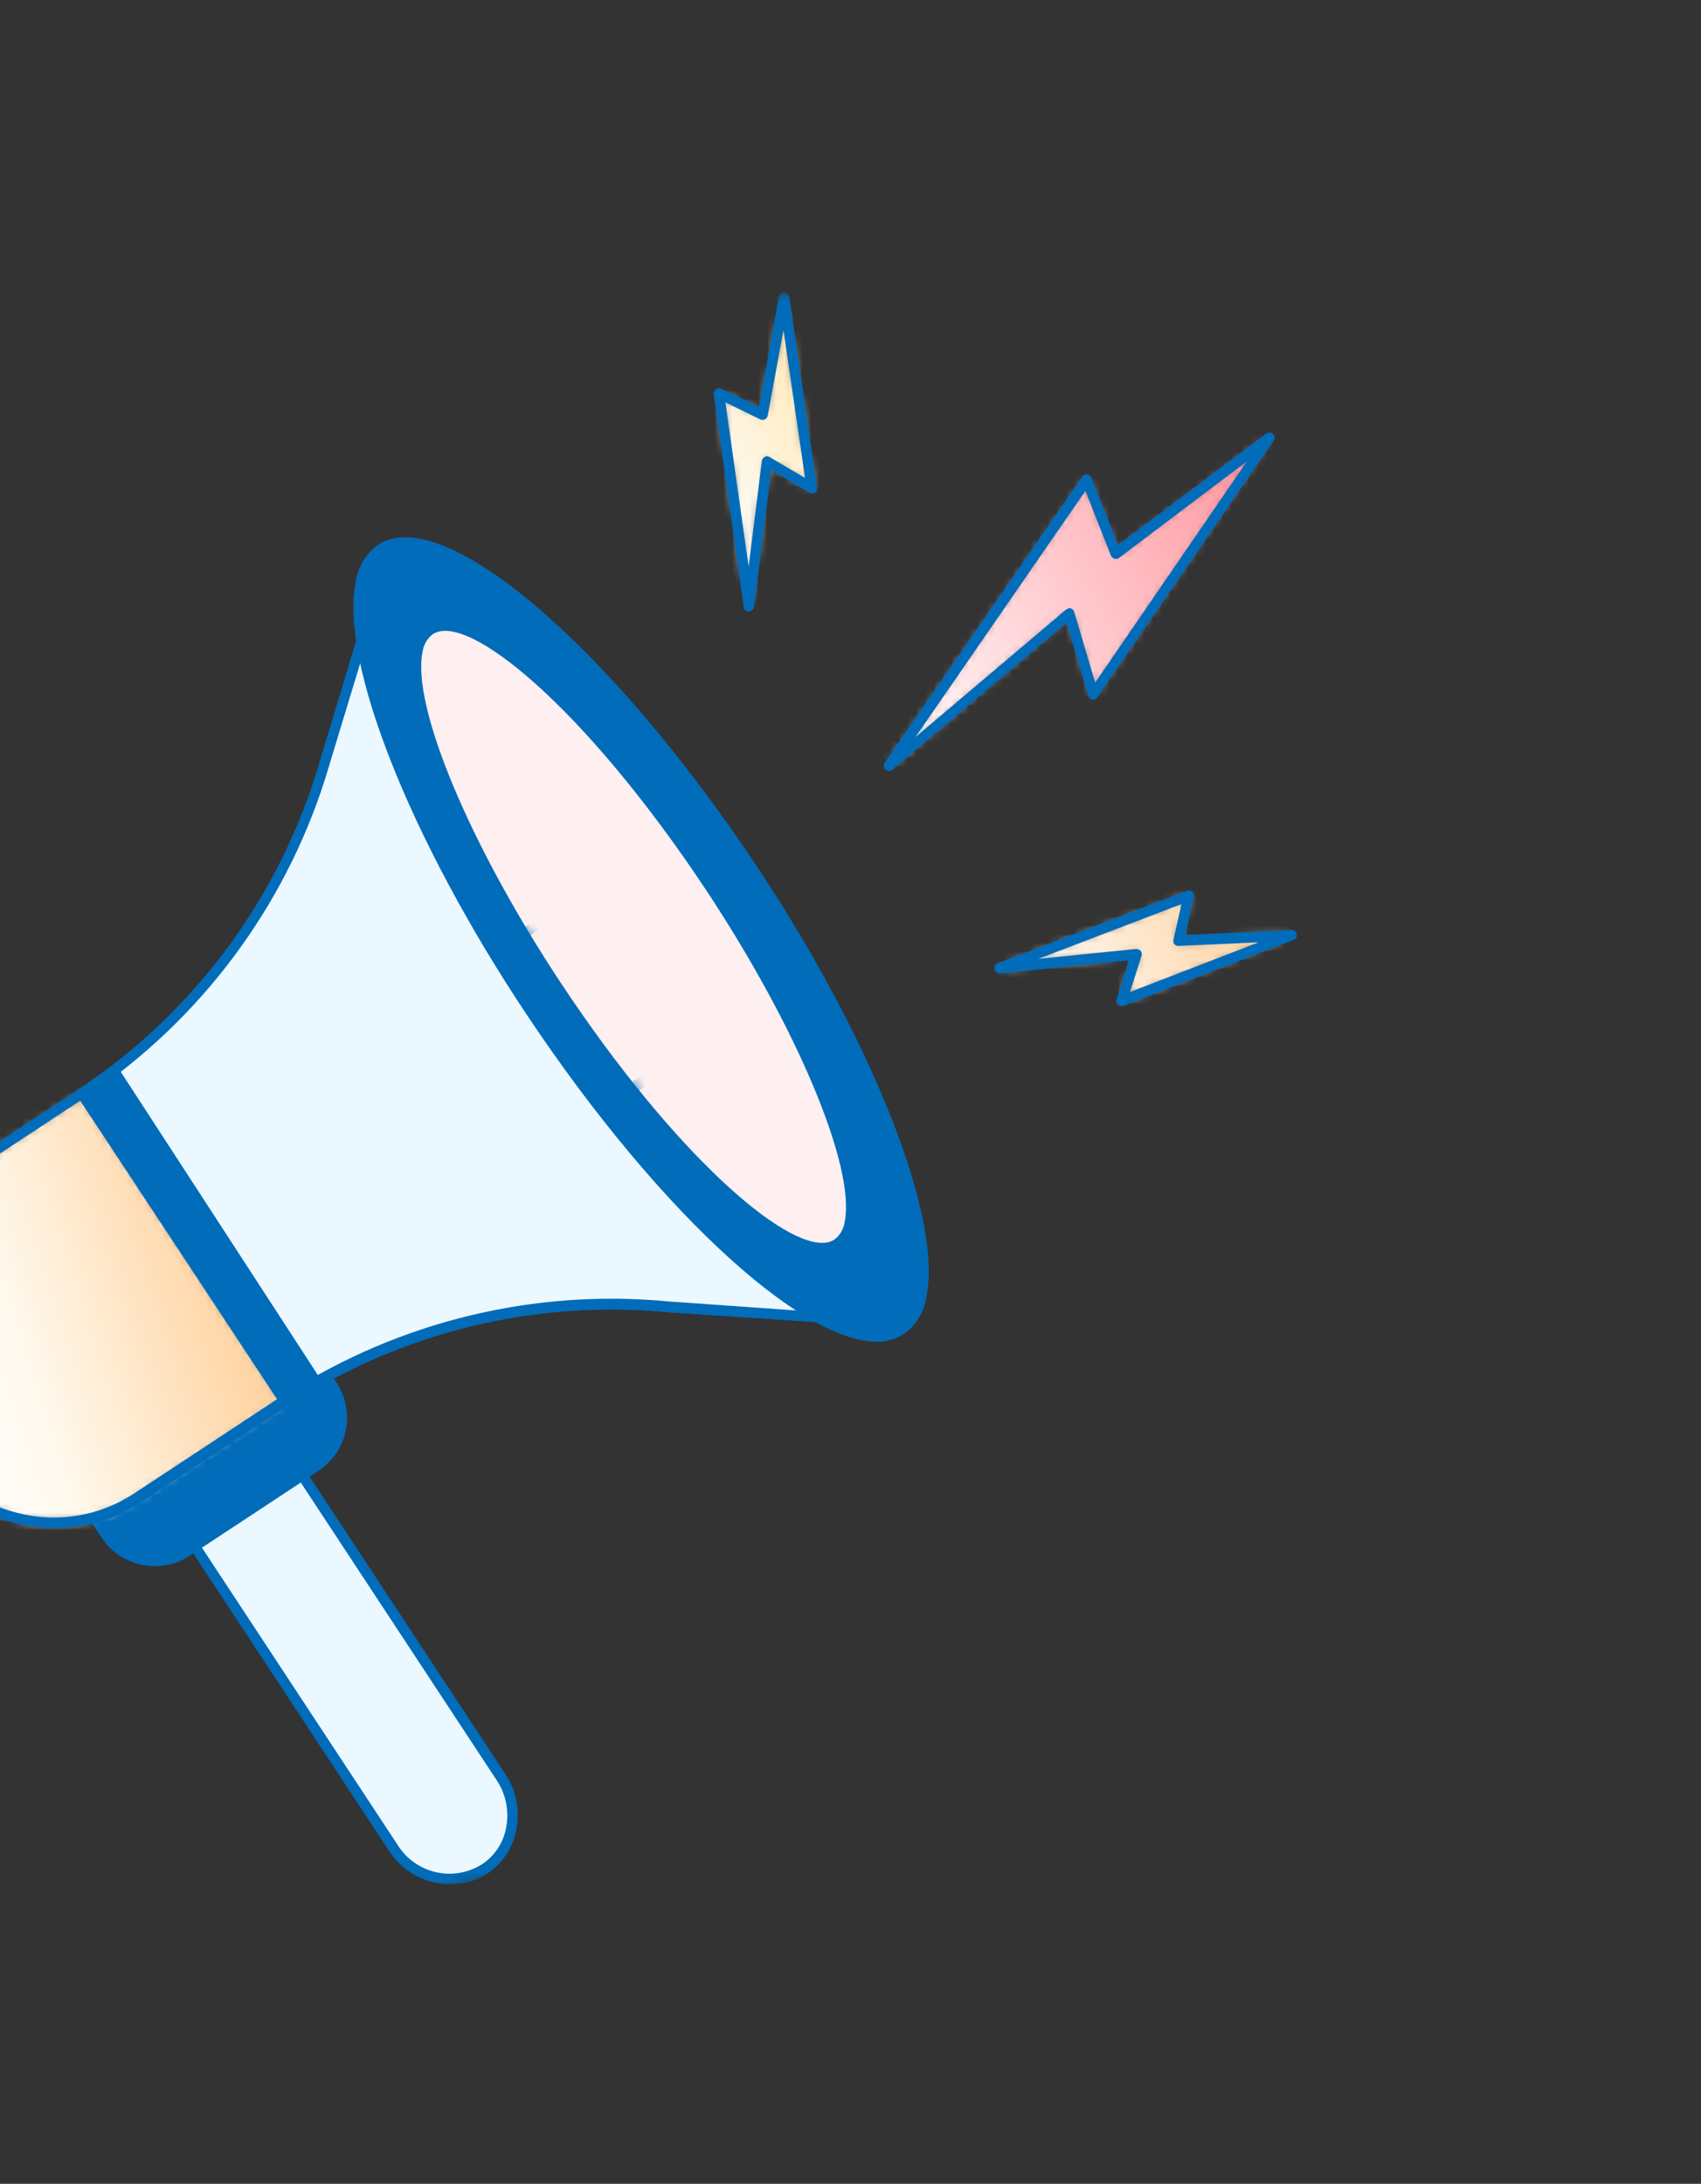 <svg width="194" height="249" viewBox="0 0 194 249" fill="none" xmlns="http://www.w3.org/2000/svg">
<rect x="0" y="0" width="194" height="249" fill="#333333" stroke="none"/>
<g id="Group 1000006170">
<g id="Clip path group">
<mask id="mask0_733_36" style="mask-type:luminance" maskUnits="userSpaceOnUse" x="-37" y="24" width="208" height="202">
<g id="clip-path">
<path id="Vector" d="M-36.419 55.529L140.846 24.273L170.765 193.954L-6.5 225.211L-36.419 55.529Z" fill="white"/>
</g>
</mask>
<g mask="url(#mask0_733_36)">
<g id="Group">
<path id="Vector_2" d="M5.68 165.577L-2.347 170.859C-4.325 172.085 -6.709 172.476 -8.976 171.946C-11.242 171.416 -13.205 170.009 -14.435 168.033L-15.476 166.458C-16.815 164.553 -17.343 162.194 -16.946 159.899C-16.548 157.604 -15.257 155.561 -13.355 154.216L-5.328 148.933L5.68 165.577Z" fill="#006CBA"/>
<path id="Vector_3" d="M-5.256 172.647C-4.1 172.443 -2.997 172.005 -2.016 171.36L6.011 166.078C6.077 166.035 6.134 165.979 6.178 165.914C6.222 165.848 6.253 165.775 6.268 165.698C6.284 165.621 6.284 165.541 6.269 165.464C6.254 165.387 6.224 165.313 6.18 165.248L-4.825 148.555C-4.867 148.49 -4.922 148.433 -4.986 148.389C-5.05 148.345 -5.122 148.314 -5.198 148.298C-5.274 148.282 -5.353 148.282 -5.429 148.296C-5.506 148.311 -5.578 148.341 -5.643 148.385L-13.671 153.667C-15.702 155.099 -17.084 157.276 -17.513 159.724C-17.943 162.172 -17.385 164.69 -15.962 166.728L-14.921 168.302C-13.909 169.891 -12.455 171.149 -10.738 171.923C-9.021 172.697 -7.115 172.953 -5.254 172.659M4.853 165.421L-2.673 170.385C-4.524 171.513 -6.747 171.862 -8.854 171.354C-10.962 170.846 -12.782 169.524 -13.916 167.676L-14.957 166.102C-16.208 164.328 -16.705 162.131 -16.339 159.992C-15.973 157.853 -14.774 155.947 -13.005 154.689L-5.491 149.728L4.853 165.421Z" fill="#006CBA"/>
<path id="Vector_4" d="M55.246 213.122C53.548 214.179 51.5 214.519 49.552 214.067C47.603 213.615 45.914 212.408 44.856 210.711L21.875 175.812C21.295 175.008 20.883 174.094 20.665 173.126C20.447 172.158 20.427 171.156 20.606 170.18C20.786 169.204 21.161 168.274 21.709 167.447C22.257 166.62 22.967 165.912 23.796 165.367C24.624 164.821 25.555 164.449 26.532 164.272C27.508 164.096 28.51 164.119 29.477 164.34C30.445 164.561 31.357 164.975 32.16 165.558C32.963 166.141 33.64 166.881 34.15 167.732L57.128 202.619C58.271 204.262 58.715 206.291 58.362 208.26C58.009 210.23 56.888 211.979 55.246 213.122Z" fill="#EBF8FF"/>
<path id="Vector_5" d="M52.709 214.759C53.733 214.583 54.71 214.196 55.576 213.623C56.461 213.037 57.215 212.274 57.79 211.381C58.365 210.489 58.749 209.487 58.917 208.439C59.301 206.284 58.835 204.063 57.618 202.243L34.64 167.356C33.448 165.524 31.594 164.222 29.466 163.722C28.439 163.472 27.372 163.435 26.331 163.615C25.289 163.795 24.296 164.188 23.413 164.769C22.531 165.351 21.777 166.107 21.2 166.993C20.623 167.878 20.235 168.873 20.059 169.915C19.686 172.067 20.154 174.281 21.367 176.097L44.35 211.008C45.229 212.374 46.488 213.455 47.972 214.117C49.456 214.779 51.101 214.994 52.705 214.735M54.911 212.601C53.345 213.567 51.459 213.873 49.668 213.453C47.876 213.033 46.324 211.92 45.351 210.359L22.37 175.46C21.325 173.899 20.92 171.995 21.239 170.143C21.387 169.261 21.715 168.418 22.203 167.669C22.692 166.919 23.329 166.278 24.077 165.787C24.825 165.295 25.666 164.964 26.548 164.812C27.43 164.661 28.333 164.694 29.202 164.908C31.03 165.344 32.621 166.466 33.646 168.041L56.628 202.951C57.676 204.512 58.077 206.419 57.748 208.27C57.601 209.157 57.27 210.003 56.776 210.754C56.282 211.505 55.636 212.144 54.88 212.63" fill="#006CBA"/>
<path id="Vector_6" d="M35.962 167.219L21.289 176.886C20.558 177.368 19.739 177.702 18.88 177.867C18.02 178.032 17.136 178.027 16.279 177.85C15.421 177.674 14.607 177.33 13.882 176.839C13.157 176.347 12.537 175.718 12.056 174.987L9.905 171.729C9.423 170.998 9.09 170.18 8.925 169.32C8.759 168.46 8.765 167.576 8.941 166.719C9.118 165.861 9.461 165.047 9.953 164.322C10.444 163.598 11.074 162.977 11.805 162.496L26.523 152.809C27.253 152.327 28.071 151.994 28.93 151.829C29.789 151.664 30.672 151.67 31.529 151.847C32.385 152.023 33.199 152.367 33.922 152.859C34.645 153.35 35.265 153.979 35.745 154.71L37.907 157.966C38.877 159.441 39.221 161.241 38.864 162.97C38.508 164.699 37.479 166.216 36.005 167.188" fill="#006CBA"/>
<path id="Vector_7" d="M18.924 178.469C19.895 178.298 20.821 177.928 21.642 177.383L36.316 167.716C37.113 167.192 37.799 166.515 38.334 165.726C38.87 164.936 39.244 164.048 39.437 163.114C39.629 162.179 39.635 161.216 39.454 160.279C39.273 159.342 38.91 158.45 38.384 157.653L36.234 154.396C35.712 153.596 35.036 152.908 34.247 152.37C33.457 151.833 32.569 151.457 31.633 151.265C30.698 151.073 29.733 151.068 28.796 151.25C27.858 151.432 26.966 151.798 26.171 152.327L11.495 161.982C9.89 163.046 8.772 164.701 8.384 166.587C7.997 168.473 8.372 170.435 9.427 172.045L11.577 175.303C12.356 176.489 13.466 177.421 14.77 177.982C16.074 178.543 17.513 178.709 18.91 178.459M35.653 166.706L20.973 176.338C20.308 176.776 19.562 177.079 18.78 177.229C17.997 177.38 17.193 177.374 16.413 177.213C15.632 177.053 14.891 176.74 14.232 176.292C13.572 175.845 13.008 175.272 12.57 174.607L10.408 171.351C9.525 170.007 9.212 168.367 9.537 166.792C9.861 165.217 10.797 163.834 12.138 162.948L26.812 153.281C27.477 152.842 28.222 152.539 29.005 152.389C29.787 152.239 30.592 152.244 31.372 152.405C32.153 152.566 32.894 152.879 33.553 153.326C34.212 153.773 34.777 154.346 35.215 155.012L37.377 158.267C38.26 159.612 38.573 161.251 38.248 162.827C37.924 164.402 36.988 165.784 35.647 166.671" fill="#006CBA"/>
</g>
</g>
</g>
<g id="Clip path group_2">
<mask id="mask1_733_36" style="mask-type:luminance" maskUnits="userSpaceOnUse" x="-16" y="124" width="49" height="50">
<g id="clip-path-2">
<path id="Vector_8" d="M32.464 159.762L15.596 170.871C7.364 176.299 -4.003 173.575 -9.722 164.788L-11.945 161.531C-17.724 152.755 -15.742 141.24 -7.496 135.822L9.372 124.713L32.464 159.762Z" fill="white"/>
</g>
</mask>
<g mask="url(#mask1_733_36)">
<g id="Group_2">
<path id="Vector_9" d="M24.116 114.822L41.739 168.902L-10.514 185.93L-28.137 131.849L24.116 114.822Z" fill="url(#paint0_linear_733_36)"/>
</g>
</g>
</g>
<g id="Clip path group_3">
<mask id="mask2_733_36" style="mask-type:luminance" maskUnits="userSpaceOnUse" x="-37" y="24" width="208" height="202">
<g id="clip-path_2">
<path id="Vector_10" d="M-36.419 55.529L140.846 24.273L170.765 193.954L-6.5 225.211L-36.419 55.529Z" fill="white"/>
</g>
</mask>
<g mask="url(#mask2_733_36)">
<g id="Group_3">
<path id="Vector_11" d="M9.332 173.99C11.685 173.576 13.929 172.685 15.925 171.372L32.794 160.264C32.922 160.17 33.014 160.033 33.053 159.878C33.081 159.725 33.053 159.566 32.974 159.432L9.816 124.346C9.774 124.281 9.719 124.224 9.655 124.18C9.591 124.136 9.519 124.105 9.442 124.089C9.366 124.073 9.288 124.072 9.211 124.087C9.135 124.102 9.062 124.132 8.997 124.175L-7.871 135.284C-9.92 136.64 -11.666 138.406 -12.998 140.471C-14.33 142.536 -15.22 144.854 -15.611 147.281C-16.463 152.349 -15.346 157.551 -12.489 161.823L-10.315 165.077C-7.515 169.385 -3.179 172.466 1.811 173.691C4.264 174.284 6.812 174.367 9.298 173.935M31.599 159.541L15.242 170.317C13.322 171.573 11.162 172.419 8.898 172.799C6.634 173.179 4.317 173.087 2.091 172.527C-2.61 171.378 -6.695 168.477 -9.328 164.418L-11.491 161.162C-14.178 157.144 -15.228 152.25 -14.424 147.483C-14.06 145.216 -13.231 143.049 -11.987 141.119C-10.744 139.189 -9.114 137.537 -7.2 136.269L9.157 125.493L31.599 159.541Z" fill="#006CBA"/>
<path id="Vector_12" d="M9.35 124.656L32.464 159.762C45.431 151.322 60.875 147.522 76.278 148.981L101.234 150.739L44.001 63.969L36.535 88.658C31.799 103.383 22.217 116.071 9.35 124.656Z" fill="#AE6F23"/>
<path id="Vector_13" d="M101.337 151.329C101.422 151.314 101.503 151.28 101.574 151.23C101.645 151.18 101.704 151.114 101.746 151.039C101.807 150.944 101.838 150.834 101.835 150.722C101.833 150.611 101.797 150.502 101.732 150.411L44.501 63.652C44.437 63.556 44.348 63.48 44.243 63.432C44.138 63.385 44.022 63.367 43.908 63.381C43.798 63.406 43.697 63.457 43.612 63.532C43.528 63.606 43.464 63.7 43.425 63.806L35.971 88.493C31.292 103.097 21.789 115.677 9.021 124.17C8.955 124.212 8.898 124.267 8.854 124.331C8.81 124.395 8.779 124.467 8.763 124.544C8.747 124.62 8.747 124.698 8.762 124.775C8.776 124.851 8.806 124.924 8.85 124.989L32.008 160.074C32.05 160.141 32.106 160.199 32.171 160.245C32.236 160.29 32.309 160.322 32.386 160.339C32.464 160.356 32.544 160.357 32.622 160.342C32.7 160.328 32.774 160.298 32.84 160.255C45.679 151.891 60.981 148.142 76.232 149.621L101.183 151.283L101.324 151.258M44.197 65.367L100.073 150.073L76.319 148.394C60.987 146.92 45.604 150.631 32.632 158.934L10.167 124.829C22.909 116.19 32.382 103.523 37.065 88.858L44.197 65.367Z" fill="#006CBA"/>
<path id="Vector_14" d="M9.35 124.656L32.464 159.762C45.431 151.322 60.875 147.522 76.278 148.981L101.234 150.739L44.001 63.969L36.535 88.658C31.799 103.383 22.217 116.071 9.35 124.656Z" fill="#EBF8FF"/>
<path id="Vector_15" d="M101.337 151.329C101.422 151.314 101.503 151.28 101.574 151.23C101.645 151.18 101.704 151.114 101.746 151.039C101.807 150.944 101.838 150.834 101.835 150.722C101.833 150.611 101.797 150.502 101.732 150.411L44.501 63.652C44.437 63.556 44.348 63.48 44.243 63.432C44.138 63.385 44.022 63.367 43.908 63.381C43.798 63.406 43.697 63.457 43.612 63.532C43.528 63.606 43.464 63.7 43.425 63.806L35.971 88.493C31.292 103.097 21.789 115.677 9.021 124.17C8.955 124.212 8.898 124.267 8.854 124.331C8.81 124.395 8.779 124.467 8.763 124.544C8.747 124.62 8.747 124.698 8.762 124.775C8.776 124.851 8.806 124.924 8.85 124.989L32.008 160.074C32.05 160.141 32.106 160.199 32.171 160.245C32.236 160.29 32.309 160.322 32.386 160.339C32.464 160.356 32.544 160.357 32.622 160.342C32.7 160.328 32.774 160.298 32.84 160.255C45.679 151.891 60.981 148.142 76.232 149.621L101.183 151.283L101.324 151.258M44.197 65.367L100.073 150.073L76.319 148.394C60.987 146.92 45.604 150.631 32.632 158.934L10.167 124.829C22.909 116.19 32.382 103.523 37.065 88.858L44.197 65.367Z" fill="#006CBA"/>
<path id="Vector_16" d="M85.656 98.895C102.029 123.478 109.683 147.09 102.687 151.621C95.691 156.152 76.859 139.894 60.486 115.311C44.113 90.727 36.447 67.118 43.378 62.562C50.309 58.006 69.283 74.311 85.656 98.895Z" fill="#006CBA"/>
<path id="Vector_17" d="M101.148 152.864C101.836 152.751 102.493 152.494 103.076 152.112C103.772 151.616 104.36 150.983 104.804 150.252C105.249 149.522 105.54 148.709 105.661 147.862C107.511 138.832 99.499 118.557 86.178 98.563C69.34 73.334 50.439 57.306 43.128 62.111C42.435 62.608 41.851 63.241 41.41 63.971C40.97 64.701 40.683 65.513 40.567 66.357C38.716 75.388 46.728 95.663 60.049 115.657C75.546 138.916 92.816 154.358 101.152 152.888M45.304 62.491C52.923 61.148 70.366 77.02 85.156 99.228C98.314 118.984 106.259 138.883 104.408 147.634C104.226 148.996 103.51 150.23 102.419 151.064C101.951 151.368 101.426 151.572 100.876 151.664C93.242 153.058 75.834 137.18 61.067 114.968C47.886 95.216 39.94 75.318 41.733 66.576C41.82 65.887 42.046 65.223 42.396 64.624C42.747 64.025 43.215 63.502 43.773 63.089C44.237 62.787 44.758 62.584 45.304 62.491Z" fill="#006CBA"/>
<path id="Vector_18" d="M80.98 101.115C93.81 120.456 100.309 138.682 95.494 141.834C90.68 144.987 76.377 131.87 63.547 112.529C50.718 93.188 44.217 74.95 49.031 71.798C53.846 68.646 68.148 81.762 80.98 101.115Z" fill="#FEEFF0"/>
<path id="Vector_19" d="M94.543 142.838C95 142.758 95.436 142.586 95.824 142.333C96.725 141.685 97.333 140.706 97.514 139.611C98.864 133.033 92.331 117.091 81.489 100.843C69.924 83.376 54.471 67.589 48.713 71.369C48.259 71.695 47.877 72.109 47.588 72.587C47.299 73.066 47.111 73.597 47.033 74.15C45.681 80.717 52.216 96.67 63.058 112.918C73.9 129.167 88.006 143.991 94.543 142.838ZM80.504 101.441C90.945 117.202 97.606 133.121 96.334 139.31C96.284 139.708 96.154 140.093 95.953 140.441C95.752 140.788 95.484 141.092 95.163 141.335C94.906 141.504 94.616 141.617 94.313 141.666C89.516 142.512 76.892 131.561 64.046 112.198C53.594 96.439 46.918 80.511 48.193 74.334C48.243 73.935 48.372 73.551 48.573 73.203C48.774 72.855 49.043 72.551 49.363 72.309C53.339 69.692 66.788 80.789 80.504 101.441Z" fill="#006CBA"/>
</g>
</g>
</g>
<g id="Clip path group_4">
<mask id="mask3_733_36" style="mask-type:luminance" maskUnits="userSpaceOnUse" x="47" y="71" width="51" height="72">
<g id="clip-path-5">
<path id="Vector_20" d="M95.164 141.334C95.484 141.092 95.753 140.788 95.954 140.44C96.155 140.092 96.284 139.708 96.334 139.309C97.666 133.11 90.949 117.226 80.481 101.445C66.795 80.824 53.339 69.692 49.362 72.297C48.719 72.795 48.299 73.527 48.193 74.333C46.86 80.521 53.59 96.415 64.047 112.198C76.891 131.548 89.516 142.512 94.313 141.666C94.617 141.617 94.907 141.504 95.164 141.334ZM80.98 101.114C93.81 120.455 100.309 138.681 95.494 141.834C90.68 144.986 76.377 131.869 63.548 112.529C50.718 93.188 44.219 74.961 49.033 71.809C49.355 71.596 49.718 71.454 50.099 71.391C55.719 70.4 68.992 83.043 80.978 101.102" fill="white"/>
</g>
</mask>
<g mask="url(#mask3_733_36)">
<g id="Group_4">
<path id="Vector_21" d="M63.604 130.254C63.685 130.258 63.765 130.243 63.839 130.213L73.867 123.692C74.804 123.065 75.605 122.257 76.224 121.315C76.843 120.373 77.267 119.316 77.47 118.208C78.046 115.018 77.335 111.731 75.494 109.064C72.03 103.856 65.664 101.923 61.316 104.763L51.288 111.283C51.221 111.327 51.164 111.383 51.12 111.45C51.075 111.516 51.044 111.59 51.029 111.668C51.009 111.744 51.006 111.823 51.02 111.9C51.034 111.977 51.063 112.051 51.108 112.115L63.013 129.995C63.076 130.09 63.166 130.165 63.27 130.211C63.375 130.257 63.491 130.272 63.604 130.254ZM64.519 104.707C68.046 104.085 72.017 105.98 74.487 109.678C76.156 112.078 76.805 115.041 76.292 117.918C76.117 118.872 75.753 119.78 75.222 120.59C74.69 121.4 74.001 122.096 73.196 122.635L63.663 128.801L52.422 111.871L61.951 105.682C62.728 105.176 63.599 104.832 64.512 104.672" fill="#006CBA"/>
<path id="Vector_22" d="M73.014 112.18C72.473 111.344 72.12 110.4 71.98 109.414C71.839 108.428 71.915 107.423 72.201 106.468C73.594 107.222 74.744 108.356 75.517 109.739C76.534 111.37 77.007 113.281 76.868 115.198C76.056 114.985 75.297 114.606 74.638 114.086C73.979 113.566 73.434 112.916 73.038 112.176" fill="#EBF8FF"/>
<path id="Vector_23" d="M76.971 115.784C77.099 115.759 77.215 115.694 77.303 115.597C77.391 115.501 77.445 115.379 77.459 115.25C77.611 113.213 77.121 111.179 76.058 109.435C75.216 107.972 73.98 106.774 72.49 105.979C72.416 105.944 72.336 105.924 72.254 105.922C72.172 105.92 72.091 105.935 72.015 105.966C71.938 105.995 71.867 106.04 71.808 106.099C71.75 106.157 71.704 106.227 71.675 106.305C71.355 107.342 71.266 108.437 71.416 109.513C71.566 110.588 71.95 111.618 72.542 112.528C72.977 113.344 73.577 114.06 74.304 114.631C75.031 115.202 75.868 115.615 76.763 115.845L76.963 115.81M72.58 107.382C73.575 108.071 74.404 108.972 75.009 110.02C75.821 111.357 76.266 112.884 76.299 114.448C75.128 113.92 74.159 113.028 73.535 111.905C72.697 110.56 72.355 108.965 72.57 107.395" fill="#006CBA"/>
</g>
</g>
</g>
<g id="Clip path group_5">
<mask id="mask4_733_36" style="mask-type:luminance" maskUnits="userSpaceOnUse" x="-37" y="24" width="208" height="202">
<g id="clip-path_3">
<path id="Vector_24" d="M-36.419 55.529L140.846 24.273L170.765 193.954L-6.5 225.211L-36.419 55.529Z" fill="white"/>
</g>
</mask>
<g mask="url(#mask4_733_36)">
<g id="Group_5">
<path id="Vector_25" d="M13.008 122.098L36.047 157.532L32.451 159.621L9.352 124.67L13.008 122.098Z" fill="#006CBA"/>
<path id="Vector_26" d="M32.542 160.21C32.611 160.21 32.678 160.198 32.742 160.175L36.35 158.084C36.422 158.045 36.484 157.991 36.533 157.926C36.582 157.861 36.617 157.786 36.635 157.706C36.667 157.549 36.638 157.385 36.554 157.248L13.516 121.813C13.476 121.744 13.42 121.684 13.354 121.639C13.287 121.594 13.21 121.565 13.131 121.554C13.053 121.535 12.972 121.532 12.893 121.546C12.814 121.56 12.739 121.59 12.672 121.635L9.002 124.197C8.877 124.288 8.792 124.423 8.765 124.575C8.737 124.727 8.769 124.883 8.855 125.011L31.991 159.968C32.055 160.065 32.146 160.141 32.254 160.187C32.361 160.232 32.479 160.246 32.594 160.225M35.248 157.332L32.675 158.829L10.215 124.82L12.89 122.942L35.248 157.332Z" fill="#006CBA"/>
</g>
</g>
</g>
<g id="Clip path group_6">
<mask id="mask5_733_36" style="mask-type:luminance" maskUnits="userSpaceOnUse" x="81" y="33" width="12" height="37">
<g id="clip-path-7">
<path id="Vector_27" d="M92.588 55.647L87.472 52.621L85.397 69.11L81.982 44.861L87.016 47.282L89.417 33.948L92.588 55.647Z" fill="white"/>
</g>
</mask>
<g mask="url(#mask5_733_36)">
<g id="Group_6">
<path id="Vector_28" d="M87.973 31.207L104.602 62.43L86.878 71.87L70.249 40.647L87.973 31.207Z" fill="url(#paint1_linear_733_36)"/>
</g>
</g>
</g>
<g id="Clip path group_7">
<mask id="mask6_733_36" style="mask-type:luminance" maskUnits="userSpaceOnUse" x="-37" y="24" width="208" height="202">
<g id="clip-path_4">
<path id="Vector_29" d="M-36.419 55.529L140.846 24.273L170.765 193.954L-6.5 225.211L-36.419 55.529Z" fill="white"/>
</g>
</mask>
<g mask="url(#mask6_733_36)">
<g id="Group_7">
<path id="Vector_30" d="M85.514 69.692C85.638 69.67 85.752 69.609 85.839 69.517C85.925 69.426 85.98 69.308 85.994 69.183L87.96 53.586L92.281 56.158C92.378 56.217 92.491 56.247 92.605 56.245C92.719 56.242 92.83 56.206 92.925 56.143C93.019 56.079 93.094 55.989 93.139 55.884C93.184 55.779 93.198 55.663 93.18 55.551L90.022 33.862C90 33.719 89.93 33.589 89.822 33.493C89.714 33.397 89.577 33.341 89.432 33.336C89.291 33.332 89.153 33.38 89.044 33.471C88.935 33.561 88.863 33.688 88.84 33.828L86.563 46.352L82.238 44.303C82.138 44.264 82.029 44.253 81.923 44.271C81.817 44.29 81.719 44.337 81.638 44.408C81.553 44.474 81.486 44.56 81.444 44.658C81.401 44.757 81.386 44.865 81.398 44.972L84.827 69.231C84.847 69.374 84.917 69.504 85.025 69.598C85.133 69.693 85.271 69.745 85.415 69.746L85.52 69.727M87.374 52.053L87.222 52.08C87.133 52.126 87.057 52.193 86.999 52.274C86.942 52.356 86.905 52.451 86.892 52.55L85.38 64.6L82.733 45.876L86.712 47.817C86.796 47.858 86.887 47.878 86.979 47.877C87.072 47.875 87.163 47.852 87.244 47.808C87.327 47.77 87.4 47.712 87.454 47.639C87.509 47.565 87.545 47.48 87.558 47.389L89.357 37.653L91.817 54.494L87.76 52.106C87.636 52.029 87.489 51.999 87.345 52.022" fill="#006CBA"/>
</g>
</g>
</g>
<g id="Clip path group_8">
<mask id="mask7_733_36" style="mask-type:luminance" maskUnits="userSpaceOnUse" x="114" y="102" width="34" height="13">
<g id="clip-path-9">
<path id="Vector_31" d="M134.421 107.257L147.164 106.647L127.922 114.125L129.625 108.794L114.047 110.377L135.588 102.117L134.421 107.257Z" fill="white"/>
</g>
</mask>
<g mask="url(#mask7_733_36)">
<g id="Group_8">
<path id="Vector_32" d="M142.544 92.63L150.29 109.502L118.63 124.037L110.884 107.166L142.544 92.63Z" fill="url(#paint2_linear_733_36)"/>
</g>
</g>
</g>
<g id="Clip path group_9">
<mask id="mask8_733_36" style="mask-type:luminance" maskUnits="userSpaceOnUse" x="-37" y="24" width="208" height="202">
<g id="clip-path_5">
<path id="Vector_33" d="M-36.419 55.529L140.846 24.273L170.765 193.954L-6.5 225.211L-36.419 55.529Z" fill="white"/>
</g>
</mask>
<g mask="url(#mask8_733_36)">
<g id="Group_9">
<path id="Vector_34" d="M128.027 114.715L128.132 114.697L147.421 107.21C147.577 107.183 147.716 107.094 147.806 106.965C147.897 106.835 147.933 106.674 147.905 106.519C147.878 106.363 147.79 106.224 147.66 106.133C147.53 106.042 147.37 106.007 147.214 106.034L135.191 106.603L136.171 102.259C136.197 102.153 136.193 102.041 136.16 101.937C136.126 101.833 136.065 101.74 135.982 101.668C135.899 101.596 135.798 101.548 135.69 101.53C135.582 101.512 135.471 101.524 135.37 101.564L113.794 109.83C113.656 109.878 113.543 109.977 113.475 110.106C113.408 110.234 113.392 110.384 113.431 110.524C113.464 110.665 113.547 110.789 113.664 110.873C113.782 110.957 113.926 110.995 114.069 110.982L128.743 109.497L127.344 113.939C127.313 114.037 127.308 114.142 127.33 114.242C127.352 114.343 127.399 114.437 127.468 114.514C127.536 114.591 127.623 114.649 127.721 114.682C127.819 114.715 127.923 114.723 128.024 114.704M143.547 107.445L128.871 113.112L130.193 108.987C130.224 108.892 130.231 108.791 130.213 108.693C130.196 108.594 130.155 108.501 130.093 108.423C130.027 108.347 129.944 108.287 129.851 108.249C129.758 108.21 129.658 108.194 129.557 108.202L118.433 109.327L134.752 103.08L133.84 107.12C133.814 107.209 133.809 107.303 133.825 107.395C133.841 107.487 133.878 107.574 133.933 107.649C133.994 107.716 134.069 107.77 134.153 107.805C134.236 107.841 134.327 107.858 134.418 107.854L143.547 107.445Z" fill="#006CBA"/>
</g>
</g>
</g>
<g id="Clip path group_10">
<mask id="mask9_733_36" style="mask-type:luminance" maskUnits="userSpaceOnUse" x="101" y="49" width="44" height="39">
<g id="clip-path-11">
<path id="Vector_35" d="M124.684 79.192L121.944 69.977L101.364 87.329L123.934 54.727L127.26 63.136L144.764 49.927L124.684 79.192Z" fill="white"/>
</g>
</mask>
<g mask="url(#mask9_733_36)">
<g id="Group_10">
<path id="Vector_36" d="M137.595 36.455L157.861 74.505L108.535 100.776L88.27 62.725L137.595 36.455Z" fill="url(#paint3_linear_733_36)"/>
</g>
</g>
</g>
<g id="Clip path group_11">
<mask id="mask10_733_36" style="mask-type:luminance" maskUnits="userSpaceOnUse" x="-30" y="31" width="195" height="188">
<g id="clip-path_6">
<path id="Vector_37" d="M-14.976 31.076L164.339 46.764L149.322 218.408L-29.993 202.719L-14.976 31.076Z" fill="white"/>
</g>
</mask>
<g mask="url(#mask10_733_36)">
<g id="Group_11">
<path id="Vector_38" d="M101.468 87.915C101.571 87.897 101.668 87.85 101.747 87.781L121.632 71.024L124.118 79.35C124.15 79.458 124.212 79.555 124.296 79.63C124.38 79.705 124.483 79.756 124.593 79.776C124.696 79.786 124.8 79.769 124.895 79.727C124.99 79.685 125.072 79.619 125.133 79.535L145.259 50.261C145.349 50.145 145.392 49.999 145.38 49.852C145.368 49.706 145.303 49.569 145.196 49.467C145.09 49.366 144.95 49.307 144.803 49.303C144.656 49.298 144.512 49.348 144.4 49.443L127.517 62.118L124.479 54.447C124.439 54.346 124.373 54.258 124.286 54.191C124.2 54.126 124.097 54.084 123.989 54.073C123.883 54.058 123.775 54.074 123.677 54.12C123.58 54.165 123.498 54.237 123.44 54.327L100.868 86.99C100.796 87.112 100.77 87.257 100.794 87.397C100.819 87.537 100.893 87.664 101.003 87.754C101.071 87.817 101.152 87.863 101.241 87.889C101.33 87.916 101.423 87.921 101.515 87.906M121.84 69.387C121.738 69.41 121.643 69.456 121.561 69.521L104.409 84.038L123.791 55.974L126.704 63.353C126.738 63.439 126.793 63.517 126.862 63.578C126.932 63.64 127.016 63.684 127.106 63.706C127.193 63.733 127.286 63.738 127.376 63.722C127.465 63.706 127.55 63.669 127.623 63.615L142.206 52.606L124.905 77.83L122.513 69.765C122.486 69.67 122.436 69.583 122.366 69.513C122.296 69.442 122.21 69.391 122.115 69.363C122.024 69.331 121.927 69.323 121.832 69.34" fill="#006CBA"/>
</g>
</g>
</g>
</g>
<defs>
<linearGradient id="paint0_linear_733_36" x1="-13.488" y1="157.462" x2="27.812" y2="144.003" gradientUnits="userSpaceOnUse">
<stop stop-color="#FEFEFE"/>
<stop offset="0.36" stop-color="#FFFAEF"/>
<stop offset="1" stop-color="#FFD09B"/>
</linearGradient>
<linearGradient id="paint1_linear_733_36" x1="78.29" y1="55.745" x2="96.014" y2="46.305" gradientUnits="userSpaceOnUse">
<stop stop-color="#FEFEFE"/>
<stop offset="1" stop-color="#FFE8B5"/>
</linearGradient>
<linearGradient id="paint2_linear_733_36" x1="115.942" y1="114.491" x2="144.715" y2="101.281" gradientUnits="userSpaceOnUse">
<stop stop-color="#FEFEFE"/>
<stop offset="1" stop-color="#FFD09B"/>
</linearGradient>
<linearGradient id="paint3_linear_733_36" x1="98.695" y1="82.301" x2="148.021" y2="56.03" gradientUnits="userSpaceOnUse">
<stop stop-color="white"/>
<stop offset="1" stop-color="#FF929B"/>
</linearGradient>
</defs>
</svg>
